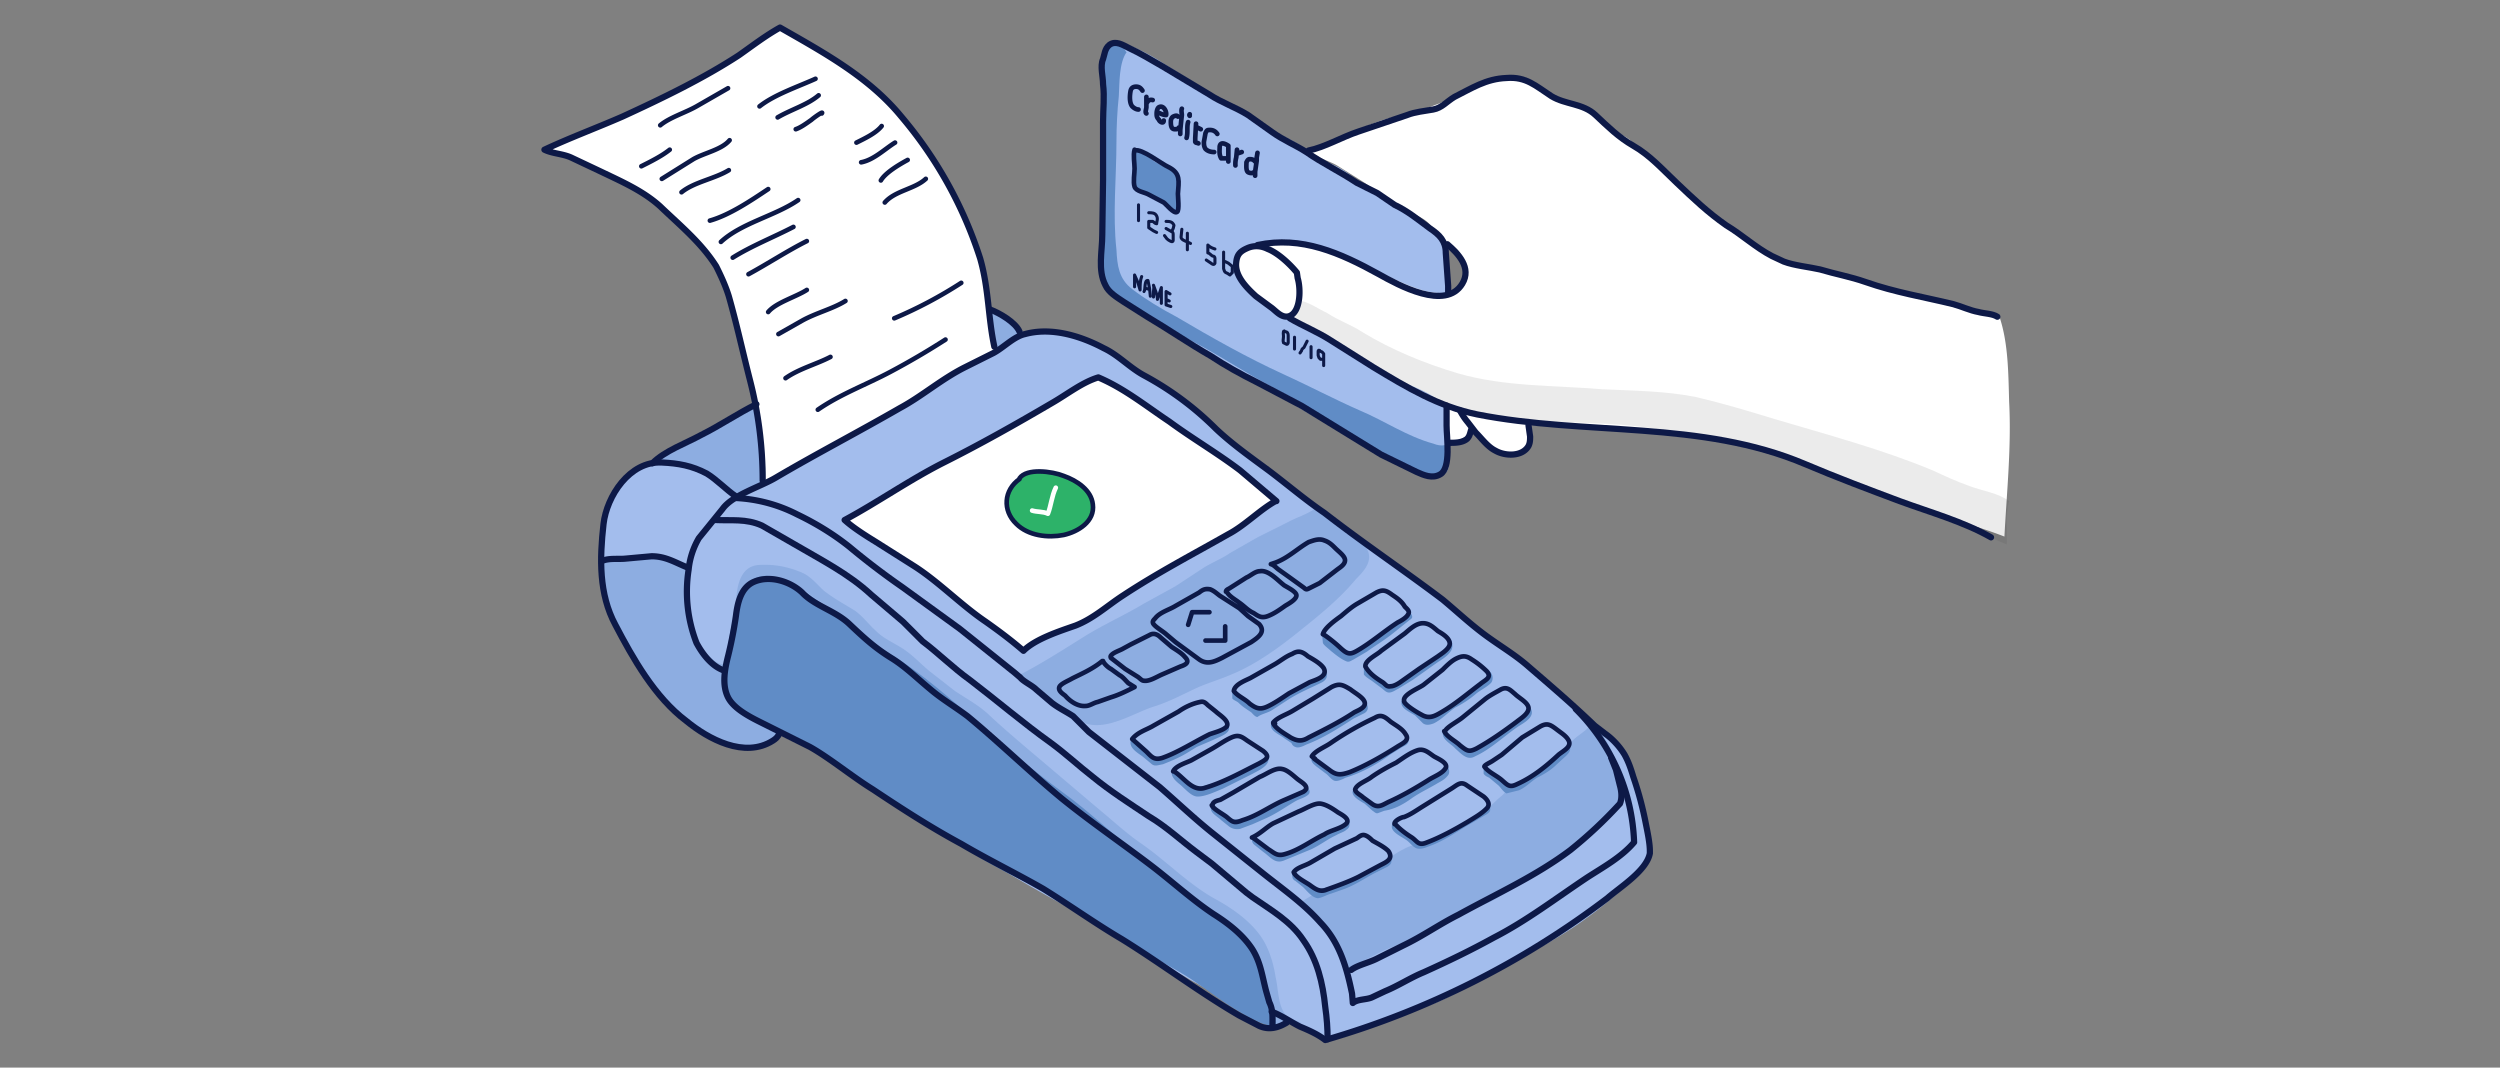 <svg id="Layer_1" xmlns="http://www.w3.org/2000/svg" viewBox="0 0 317.3 135.5"><rect x="0" y="0" width="317.3" height="135.5" fill="#808080" stroke="none"/><defs><style>.cls-2{fill:#fff}.cls-3{fill:#a3bded}.cls-5,.cls-6{fill:#608cc6}.cls-8{stroke-width:.59px}.cls-10,.cls-8,.cls-9{fill:none;stroke-linecap:round;stroke-linejoin:round;stroke:#0d1947}.cls-9{stroke-width:.79px}.cls-10{stroke-width:.39px}.cls-6{opacity:.32}</style></defs><path class="cls-3" d="M130 42.3c-2.3-2.6-5.4-4.1-9-3.2-1.8.5-3.5 1.5-5.2 2.1l-5.6 2.2c-7.2 2.7-12.9 8.2-19.8 11-3 1.3-5.5 2.7-8.2 4.3-1.6 1-3.2 1.5-4.2 3.3-.9 1.5-1 3-1.2 4.6-.5 3.2-1 6.9 0 10.1 1 2.9 2.7 5.8 4.4 8.4 3.3 4.8 10 11.9 16.8 9 .8-.4.5-.6.9-1.4 1.7.5 3.8 2 5.4 3 2 1.1 4 2.2 5.6 3.8 3.3 3.3 7.8 4.9 11.7 7.4 4.7 3 9.7 6 14.6 8.6 2 1.2 4 2.8 6.1 4 2.2 1.5 4.8 2.6 7 3.9 1 .4 1.7 1 2.6 1.4 1.3.8 2.8 1.4 4 2.2 1 .7 2 1.2 3 1.7l1.7.7c.5.3.6.6 1.3.6.5 0 .9-.3 1.3-.6.8.2 1.8.9 2.5 1.3.6.3 1.8 1.2 2.5 1.3.5.1 1.4-.2 1.9-.3.8 0 2-.9 2.7-1l4.3-1.6c1.4-.6 2.6-.9 4-1.4s2.9-1.2 4.2-1.9c2.4-1.2 4.8-2.4 7.1-3.8 3.1-1.8 6.2-3.4 9-5.5 1.7-1.2 3.2-2.5 4.8-3.9 1.2-1 3-2.2 3.2-3.8.4-3.6-1-6.7-1.9-10 0-.3-.1-.7-.3-1-.3-.7-.8-1.6-1.4-2.3-.7-1.1-1.8-2-2.8-3s-2-1.6-3-2.6-1.7-2-2.7-2.8l-3.6-3c-1.6-1.3-3.6-2.3-5.4-3.6-2.2-1.7-4.3-3.6-6.6-5.3-2.7-1.9-5.3-3.9-7.8-6-1.5-1.3-3.2-2.2-4.8-3.3l-4.8-3.6c-2-1.4-4.1-3.3-6-4.8-2.3-1.8-4.3-3.7-6.5-5.3-2-1.5-3.7-3-6-4.2-1.3-.8-2.7-1.7-4-2.7a15 15 0 0 0-3.6-2c-.8-.3-1.4-.6-2.3-.8-1.9-.4-4.2-1.1-6-.2Z"/><path class="cls-5" d="M161.9 130.2c.2-2-1.3-4.2-1.7-6.1-.4-2.1-1.4-4-3-5.6-.8-.8-1.9-2-3.1-2-.8-1.5-2.6-2.5-4-3.6l-5.3-4.2c-3.4-2.6-6.5-5.7-10-8.2-3.8-2.8-7.6-6-11.2-9.2-3.3-2.9-6.6-5.8-10.3-8.1s-7.2-5.5-11-8c-1.8-1.4-5.2-3.2-7.2-1.3-1.4 1.2-1.7 3.6-2.2 5.3-.5 2.3-.8 4.4-.8 6.8 0 2.9 1.3 4.2 3.9 5.5 3.1 1.6 6.4 3 9.2 5.1 1.6 1.1 3.4 1.9 4.9 3s3 2.3 4.6 3.2c2.1 1.3 4.3 2.2 6.2 3.7 1.6 1.3 3.5 2.4 5.3 3.4 4 2.2 8.4 3.9 12.2 6.6 3.5 2.6 7.4 4.6 11.2 6.8 2.8 1.6 5.2 3.7 8 5.3 1 .6 3.2 1.8 4.3 1.6Z"/><path class="cls-2" d="m162 63.6-4.6-3.9c-2.9-2.2-6-4-9-6.2-3-2-5.7-4.2-9-5.6-2 .6-3.9 2.1-5.8 3.2-4.6 2.7-9.2 5.3-14 7.7-4.3 2.2-8.3 5-12.4 7.2 1.1 1 2.7 2 4 2.8l4.9 3.1c3.1 2 5.9 4.9 9 7 1.7 1.2 3.3 2.4 4.8 3.7 1.5-1.5 4.6-2.5 6.6-3.2 2.3-.9 4-2.5 6-3.8 4.4-2.9 9-5.3 13.4-7.8 2.1-1.1 4-3.1 6-4.2Z"/><path d="M129.4 60.8c-2 1.4-2.2 4-.4 5.7 1.5 1.5 4 1.8 6 1.4 1.8-.4 4-1.7 3.7-3.9-.2-1.8-2-3-3.7-3.6-1.5-.6-4.7-1-5.6.3Z" style="fill:#2db269"/><path class="cls-2" d="M126.2 44c-.8-3.7-.7-7.5-1.9-11.1a52.7 52.7 0 0 0-9.8-18.1c-4.2-5-10-8.1-15.4-11.3-1.9 1-3.6 2.3-5.3 3.5-4.6 3-9.7 5.5-14.7 7.8-3.2 1.4-6.7 2.7-10 4.2 1 .5 2.4.5 3.5 1l3.5 1.7c2.6 1.3 5.5 2.5 7.7 4.5 2.5 2.4 5.3 4.6 7 7.6a17 17 0 0 1 1.7 3.8c1 3.5 1.8 7.2 2.7 10.7A51 51 0 0 1 96.8 61c.5-.1 1 0 1.4-.2l1-.7 2.8-1.4c2.2-1.2 4.3-2.7 6.5-3.8s4.8-2 6.8-3.7l4.5-3a69 69 0 0 1 4.2-2.6c.7-.3 2.5-.7 2.2-1.7Z"/><path class="cls-6" d="M87.6 72c-.6 3.7-.6 7.6 1.8 10.6.5.6 1.7 1.9 2.6 1.7-.2 1.6-.7 3.1.4 4.4 1 1.2 2.4 2 3.7 2.8.8.4 2 1.1 2.8 1.2 0 .9-1.4 1.5-2.1 1.8a10.7 10.7 0 0 1-9.4-3.1c-.7-.8-1.6-1.3-2.3-1.9-1.4-1.1-2-2.6-3.1-4-1-1.1-1.9-2.3-2.7-3.6-.6-1-.9-2-1.3-3.2-1-2.2-1.8-4.2-1.6-6.7v-1c.6-.2 1.9 0 2.5 0l2-.1c1.7-.2 3.2-.4 4.8.3l1.9.8ZM93.4 77.2c0-2.2.3-5.4 3-5.5 1.8-.1 3.5.2 5.2.9 1.3.5 2 1.5 3 2.4 1.3 1 2.6 1.7 3.9 2.5 1.1.8 1.7 1.7 2.7 2.6 1 1 2.3 1.5 3.5 2.3s2.2 1.9 3.3 2.8l3.2 2.5c1.5 1 3.2 1.9 4.5 3.2 2.6 2.4 5.4 4.7 8.1 7l5.9 5c1.7 1.4 3.3 2.9 5.2 4.2 3.3 2.3 6.1 5.3 9.7 7.2 2.3 1.3 4.9 3.2 6.1 5.7.6 1.2 1 2.7 1.2 4 .3 1.3.3 2.8.8 4s1.3 1.4 2.5 1.8a9 9 0 0 0-3.5.4c.1-2.3-.7-4-1.2-6.1-.4-2-1.6-4.5-3.1-5.8-1.4-1.2-3-2.2-4.5-3.2s-3-2.1-4.2-3.3c-2.8-2.5-5.8-4.3-8.7-6.5-3.2-2.4-6.3-4.9-9.3-7.5-1.7-1.5-3.2-3.5-5-5-1.3-1-2.8-1.7-4-2.8-1.1-1-2.5-1.7-3.6-2.6l-4-3.1c-2.9-2.2-5.3-4.8-8.2-6.8l-2.5-1.6c-1-.7-2-1.6-3-2-2.3-1-5-1-6.4 1.4-.2.4-.2 1-.6 1.9ZM166 115c1.4 2 3.9 3.6 4.5 6l.3 2.1 4.5-2.3c2.2-1 4.7-1.8 7-3 2-1.1 4.2-2.2 6.3-3.1 1.7-.7 3-1.8 4.5-2.6 3-1.7 5.9-3.8 8.5-6 1.2-1.2 2.7-2 3.6-3.6.8-1.3.4-2.2.2-3.6a11 11 0 0 0-2.8-6.6l-.6-.5c-.6 1-1.8 1.5-2.5 2.3a49.2 49.2 0 0 1-5.8 5c-.6.3-1.3.3-1.8.6-.6.3-.9 1-1.3 1.3-1 .8-2 2-3.1 2.7-1.5.9-3 1.9-4.7 2.6s-3.3.7-4.7 1.5c-1.4.7-2.5 1.7-3.8 2.4a24 24 0 0 1-4.5 2.2c-1 .3-2 .5-2.9 1l-2.3 1.4 1.4.3ZM97 61.1c.3-1 0-2.6 0-3.8l-.5-4c0-.7-.2-1.7-.5-2.4L91.1 54c-1.7 1-3.4 1.7-5.2 2.6-1 .5-1.9 1-2.6 1.7 1.6.5 3 .3 4.6 1 1.3.7 2.5 1.3 3.7 2.3.5.4 1.3 1 1.5 1.6 1.1-.8 2.6-1.2 3.8-2.2ZM125.8 39.2c-.2 1.6.3 3.6.6 5.1l2.2-1.4c.8-.5 1-.6.5-1.5-.7-.9-2.3-1.8-3.3-2.2ZM136.9 91.4c3 1.9 7-1 9.8-1.8 1.8-.6 3.3-1.4 5-2.2 1.5-.7 3-1.1 4.6-1.8 3.2-1.3 6.3-3.6 9-5.8 2.5-2 4.8-3.9 6.8-6.3 1-1 2.1-2.2 1.5-3.6-.5-1.3-1.6-1.9-2.7-2.7l-.7-.6c-1.1-.7-2-1.5-3-2.3-1 .9-2.5 1.3-3.6 1.9l-4 2-3.5 2c-1 .7-2.3 1.2-3.4 1.9l-3.5 2.3-4 2.2c-2.5 1.5-5.2 2.7-7.6 4.2s-4.9 3.1-7.5 4.5l-.8.4c1.3 1 2.5 1.7 3.5 3s2.8 1.8 4 2.7Z"/><path class="cls-5" d="M143.6 93.8c-.5 1 .7 1.7 1.4 2.2l1.2 1c.4.3.8.1 1.4 0 1-.4 2-.8 3-1.4l1.3-.8 2.1-.9c.8-.4 2.6-.9 1.8-2-.5.7-1.2 1-2 1.4l-2.8 1.4c-1 .4-1.9 1.1-3 1.3-.8.2-1.9.3-2.5-.4l-.8-1c-.3-.2-.6-.7-1-.8ZM148.9 97.6c-.6.8.4 1.6.9 2 .6.5 1.4 1.5 2.2 1.5 1 0 2.2-.6 3.2-1l3.8-1.9c.7-.4 2.4-1.1 1.9-2.2-1 .5-1.6 1.1-2.5 1.6l-2.5 1.2c-.8.4-1.7.6-2.6.8l-1 .3c-.6.1-.8 0-1.2-.3a6 6 0 0 1-1-.9c-.2-.3-.6-1-1.1-1ZM153.8 102.1c-.5 1 .6 1.4 1.2 2l1 .8c.4.3.9.4 1.4.3l1.6-.6 1.8-.8c1.3-.6 2.4-1.4 3.6-2.1.5-.3 1.1-.4 1.6-.8.4-.3.2-.8-.2-1.1-.6.7-1.3 1-2.1 1.4l-3.1 1.5c-1.1.5-1.8 1-2.9 1.3h-1.2c-.3 0-.6-.3-.8-.5-.6-.6-1.4-1-2-1.4ZM158.9 106.3c0 .5 0 .7.4 1l1 .8c1 .7 1.5 1.6 2.7 1.1l3.4-1.4c1.1-.5 2.1-1.3 3.2-1.8.5-.3 1-.4 1.3-.7.5-.3.4-.8.3-1.2-.4.2-.5.5-.8.8-.5.3-1 .6-1.5.7-1 .2-1.8.7-2.7 1.2-.8.5-1.7 1-2.7 1.3-.7.3-1.8.5-2.6 0-.6-.5-1-1.5-2-1.8ZM164 110.8c0 .5 0 .8.4 1l1 .8c.5.5 1.2 1.4 1.9 1.4.6-.1 1-.4 1.7-.6l1.7-.6c1.3-.5 2.5-1.3 3.8-2l1.6-.8c.6-.4.5-.6.5-1.2-.7.4-1.3 1-2 1.3l-3 1.5c-1 .5-2 .7-3 1l-1 .2c-.5.1-.9 0-1.3-.3l-1.3-1c-.2-.2-.5-.7-1-.7ZM156.4 87.6v1c0 .2.6.4.8.6.5.5 1 .8 1.6 1.2.2.2.5.6.8.6.5-.4 1.3-.5 1.9-.9l2-1.3c1.4-.9 2.9-1.5 4.3-2.2.7-.4.8-1 .3-1.7-.2.3-.3.7-.6 1l-1.2.6c-1 .3-1.8.9-2.6 1.4l-2.8 1.5c-.3.2-.7.4-1 .4s-1-.3-1.2-.5a4 4 0 0 1-1.2-1l-1-.7ZM161.4 91.7c-.5 1 1 1.5 1.6 2l.9.6c.1.2.2.4.5.5.4.2 1-.1 1.4-.3 2.1-.8 4-2 6-3.3l1.4-.7c.6-.4.4-.9.2-1.4-.4.8-1.3 1.3-2.1 1.7l-2.7 1.4c-.8.4-1.6 1-2.4 1.3-1 .5-1.7.7-2.6.1-.8-.4-1.4-1.2-2.2-2ZM166.4 96.1c0 .6.2.8.7 1.2l1.2.9c.3.2.7.8 1.1.9.4.1 1-.2 1.4-.4 2-.6 4-1.7 5.6-2.9l1.6-1c.6-.3.8-.4.8-1.1l-2.1 1.6-2.7 1.5c-1.5.6-3.8 2.1-5.4 1.2-.8-.5-1.3-1.7-2.2-1.9ZM172 100c-1 .8.5 1.6 1.2 2l1 .9c.2.1.4.4.7.3l.8-.3c1.3-.2 2.4-.8 3.5-1.6 1-.7 2.1-1.2 3.1-1.8.5-.3 1-.5 1.4-1 .4-.4.2-.9 0-1.4-1.2 1.4-3 2.3-4.6 3.2l-2.7 1.3c-.7.3-1.6.8-2.3.4l-1.1-1c-.4-.3-.8-.5-1-1ZM176.8 104.5c-.7 1 1.2 1.7 1.8 2.2.4.3.8.9 1.3 1s1-.1 1.5-.3c2-.7 3.7-2 5.5-3l1.7-1c.7-.4.6-.7.4-1.4-.5.5-.9 1.2-1.6 1.6l-2.6 1.5c-1 .6-2 .9-2.9 1.3s-1.6 1-2.6.2c-.8-.7-1.4-1.6-2.5-2.1ZM188.3 97.5v.7c.2.3.5.4.7.5l1.2 1c.3.3.6.8 1 1l1.6-.4c.9-.4 1.5-1.1 2.3-1.6 1-.5 1.8-1 2.5-1.7l1.2-1.1c.5-.5.6-.8.4-1.5l-.8.8-.8.9c-.7.7-1.5 1.3-2.4 1.8l-1.9 1.4c-.4.3-.9.5-1.4.5-.5 0-.8-.2-1.1-.5l-1.2-1c-.4-.4-.8-.6-1.3-.8ZM183.2 92.8c-.4 1 1 1.6 1.5 2.2.7.6 1.5 1.6 2.5 1 2-.9 3.6-2.5 5.5-3.8.8-.5 2.3-1.3 1.5-2.4-.6.8-1 1.3-1.8 2s-1.6 1-2.4 1.5c-1.3.8-3.4 3-4.7 1.3l-1-1-1-.7ZM178 88.8c-.6 1 1 1.6 1.6 2l1 1c.4.3.9.2 1.4 0 1-.5 1.8-1.4 2.7-2 1-.5 1.9-1.1 2.7-1.8.5-.4 1.5-.9 1.9-1.4.3-.5.1-1.2-.3-1.4l-.4 1-.8.8-2.3 1.7a28 28 0 0 1-2.8 1.7c-.8.4-1.5 1-2.4.4l-1-.8c-.4-.4-.8-.9-1.3-1.2ZM173.1 84.3v1.3c.2.3.7.6 1 .8l1.2.9c.3.2.6.6 1 .6s.8-.3 1.2-.5l1.8-1.1 3.1-2.2c.6-.4 1.3-.8 1.7-1.4.3-.4.3-.9.1-1.4a9.6 9.6 0 0 1-3.8 3.4l-2.4 1.6c-.7.5-1.6 1-2.3.6l-1.3-1.3-1.3-1.3ZM167.8 80.5l.1 1.1c.1.3.7.7 1 1 .5.4 1.2 1 1.9 1.3.4.2.6 0 1-.2l1.7-1c1.1-.8 2.3-1.5 3.4-2.4l2-1.6c.3-.2.4-.3.3-.6l-.3-.6c-.1.3-.2.6-.5.9l-.9.7-2.2 1.6c-.8.7-1.7 1.2-2.6 1.7-.5.3-1 .6-1.6.4-.3 0-.6-.2-.9-.5-.8-.6-1.3-1.9-2.4-2v.2Z"/><path class="cls-9" d="M161.4 128.4c1.3.5 2.4 1.3 3.6 1.9 1.2.5 2.3 1 3.2 1.7a109.4 109.4 0 0 0 35.8-18c1.6-1.4 5-3.5 5.4-5.7v-.3c0-1-.3-2.4-.5-3.4a43 43 0 0 0-1.6-6c-.3-1-.6-1.9-1.1-2.8-.6-1-1.5-2-2.5-2.7l-1.3-1c-2.7-2.6-5.5-5-8.4-7.5-1.7-1.5-3.6-2.6-5.5-4s-3.6-3-5.4-4.5c-4.9-3.7-10.1-7.2-15-11-2.5-1.7-4.7-3.6-7.1-5.4-2.3-1.7-4.7-3.4-6.7-5.3a39.1 39.1 0 0 0-9-6.7c-1.9-1-3.3-2.6-5.2-3.5-3-1.6-6.7-2.7-10-1.8-1.4.3-2.7 1.7-4 2.4l-3.6 1.8c-3 1.5-5.5 3.7-8.3 5.2-5.2 3-10.6 5.8-15.7 8.8-2 1.2-5.5 2.2-6.8 4l-3 3.7a9.8 9.8 0 0 0-1.3 4 18 18 0 0 0 1 9.3c.8 1.5 2 3 3.5 3.5"/><path class="cls-9" d="M200 90a25 25 0 0 1 7.4 16.9c-1.6 1.9-4 3.2-6 4.5-3.9 2.6-7.7 5.5-11.8 7.6-2.9 1.6-5.8 3-8.9 4.4-1.7.7-3.2 1.7-4.9 2.4l-1.7.8c-.7.3-1.8.2-2.4.7l-.1-1.2c-.7-3.4-1.6-6.5-4-9-2.2-2.5-5-4.4-7.6-6.5l-5.9-4.7c-2.4-1.9-4.6-4-6.9-6l-9-7-2-2c-.9-.6-1.8-1-2.7-1.7l-2-1.7c-.5-.5-1.6-1-2-1.5l-.7-.6-7-5.6-7.3-5.3a94.8 94.8 0 0 1-6.7-5.1c-2-1.6-4.3-3-6.6-4.1a19 19 0 0 0-8-2.1"/><path class="cls-9" d="M90.8 66c2 .1 3.9-.2 5.9.7l4 2.3c3.4 2 7 3.8 9.9 6.5l4 3.4 2.5 2.5c2 1.5 3.9 3.4 6 4.9 3.4 2.6 6.8 5.5 10.3 8 1.9 1.4 3.5 2.9 5.3 4.3 2.2 1.8 4.7 3.4 7.1 5 2.2 1.3 4 3 6 4.5l2 1.5 4.4 3.7.8.6c2.3 1.6 4.8 3 6.4 5.4 1.8 2.5 2.5 5.5 2.8 8.5.2 1.4.3 2.7.3 4.1"/><path class="cls-9" d="M163.3 129.8c-1 .6-2.2 1-3.5.4l-2.5-1.3c-5-2.9-9.9-6.6-14.9-9.7-3.4-2-6.6-4.3-10-6.4-3.5-2-7-3.7-10.4-5.7-3.9-2.1-7.6-4.5-11.2-6.9-2.6-1.6-5.5-4-8-5.4L97.2 92c-1.6-.8-4-1.9-4.8-3.5s-.4-3.6 0-5.2a52 52 0 0 0 1-5.1c.2-1.6.6-3.7 2.4-4.4 2-.8 4.5 0 6 1.4 1.6 1.7 4.2 2.3 6 4s3.2 3 5.3 4.3c1.8 1.1 3.3 2.6 5 4 1.4 1.2 3.1 2.2 4.7 3.4 4 3.3 7.8 7 11.9 10.4 3.7 3 7.8 5.8 11.6 8.7 2.6 2 5 4.2 7.7 6 1.9 1.2 3.7 2.6 4.9 4.4 1.1 1.7 1.3 3.5 1.8 5.4l.4 1.4c.5 1 .4 2 .4 3M204.5 96.2l.6 1.5.5 2c.2.7.3 1.6 0 2.3a55.6 55.6 0 0 1-6.3 5.9c-4.4 3.3-9.3 5.5-14.2 8.2-2.4 1.2-4.5 2.7-7 3.9l-3.4 1.7c-1 .5-2.4.8-3.2 1.4M162 63.6l-4.6-3.9c-2.9-2.2-6-4-9-6.2-3-2-5.7-4.2-9-5.6-2 .6-3.9 2.1-5.8 3.2-4.6 2.7-9.2 5.3-14 7.7-4.3 2.2-8.3 5-12.4 7.2 1.1 1 2.7 2 4 2.8l4.9 3.1c3.1 2 5.9 4.9 9 7 1.7 1.2 3.3 2.4 4.8 3.7 1.5-1.5 4.6-2.5 6.6-3.2 2.3-.9 4-2.5 6-3.8 4.4-2.9 9-5.3 13.4-7.8 2.1-1.1 4-3.1 6-4.2Z"/><path class="cls-8" d="M146.4 79.2c.3.4 1 .8 1.5 1.2l1.3 1.1 3 2.2c1 .7 1.9.3 2.9-.2l3.7-2c.9-.6 1.9-1.3 1-2.3l-1.4-1-1.1-1-2.5-1.6c-.4-.3-.7-.6-1.2-.8-.6-.1-.9 0-1.4.4l-3 1.7c-.8.5-2 .8-2.6 1.6-.2.2-.4.4-.2.7ZM140 83.9c.1.3.6.8 1 1l1.1.8c.4.2.7.6 1.1 1l.8.5c-1 .5-2 1-3 1.3l-1.7.6c-.5.1-1 .5-1.5.5-1 .1-2-.6-2.6-1.3-.4-.3-1-.7-.7-1.2.3-.4 1.1-.7 1.6-1 1.2-.6 2.6-1.2 3.8-2.2ZM161.3 71.6c.4.1.7.5 1 .7l1.4 1 1.8 1.3c.3.3.4.2.8 0l1.2-.6 2.2-1.7c.4-.3 1.1-.7 1-1.3-.1-.5-.8-1-1.2-1.4-.4-.4-.8-.8-1.4-1-.7-.3-1.4 0-2 .2-1.4.8-2.6 2-4.2 2.6l-.6.2ZM141 83.5l1.8 1.4 1.6 1c.3.2.5.5.8.5.7.1 1.6-.5 2.3-.8l2.3-1c.6-.2 1.3-.5.6-1.2-.4-.5-1.1-.9-1.7-1.3l-1.4-1.2c-.4-.4-.9-.6-1.4-.3l-2.4 1.2-1.1.6c-.4.2-1 .4-1.3.7-.1.1-.2.2-.1.4 0 0 .1 0 0 0ZM155.7 75.1c.3.6 1.1 1 1.6 1.4.6.4 1.1 1 1.8 1.3.6.4 1 .7 1.8.4s1.5-.8 2.2-1.3c.3-.2 1.7-.9 1.4-1.5-.2-.4-1-.8-1.5-1.1-.8-.6-2-2-3.1-1.8-.6 0-1.2.6-1.7.8l-2.2 1.4c-.2.1-.4.2-.4.4ZM143.7 93.8l1.8 1.6c.7.7 1 1.1 2 .8 2-.7 4-2 6-3 .5-.2 1.8-.5 2.2-1 .4-.7-1-1.5-1.4-1.9l-1-.8c-.4-.4-.6-.5-1-.4-1 .2-2 .7-2.7 1.2l-3.2 1.8c-.8.5-2 .8-2.7 1.7ZM149 97.9c1.2.7 2.3 2.6 3.9 2.1 2.4-.7 4.7-2 6.9-3.1.9-.5 1.5-.8.5-1.6l-2-1.3c-.7-.5-1.1-.8-2-.4-.9.4-1.7 1-2.6 1.5l-2.5 1.4c-.6.3-2 .7-2.3 1.4ZM153.8 102.2c.2.5 1.4 1.1 1.9 1.5.8.7 1 .8 2 .4 2-.6 3.5-1.8 5.4-2.6l2.3-1c1-.6-.2-1.2-.7-1.6s-1.3-1.2-2-1.3c-.9-.2-2 .7-2.8 1l-3.4 2-1.6.9c-.3.1-1 .2-1 .7ZM159 106.3l2 1.5c.8.5 1.1.9 2.1.6 1.8-.5 3.3-1.7 5-2.5.7-.5 2-.7 2.7-1.3s-.5-1.2-1-1.5c-.7-.5-1.5-1-2.2-1.1-.8-.1-2 .7-2.8 1l-3.2 1.5c-.9.5-1.6 1.3-2.7 1.8ZM164.2 110.7c.2.6 1.4 1.2 2 1.6.7.5 1.3 1 2.2.6 1.4-.5 2.8-1 4-1.6l2.8-1.5c.8-.4 1.7-.8 1-1.8-.5-.5-1.3-.9-2-1.3-.2-.2-.6-.6-1-.7s-.7.2-1 .4l-2.8 1.3-3.1 1.8c-.7.4-1.7.6-2.1 1.2ZM156.6 87.7c.4.6 1.4 1 2 1.6.8.6 1.3.8 2.2.4s1.9-1.1 2.8-1.7l2.6-1.4c.7-.3 2.4-.7 1.8-1.8-.4-.6-1.3-1.1-2-1.5-.7-.6-1.2-.8-2-.3-.8.3-1.5.9-2.2 1.3l-3 1.7c-.5.3-2.1.8-2.2 1.7ZM161.6 91.8c.3.7 1.6 1.4 2.2 1.8.9.5 1.5.5 2.3 0 2-1 4-2 5.8-3.2.6-.3 1.7-.7 1.2-1.5-.3-.5-1.2-1-1.7-1.4-1-.6-1.4-.8-2.4-.3l-2.4 1.5-2.5 1.5c-.8.5-1.9.8-2.5 1.5.2.1.4.2 0 .1ZM166.8 96.3l1.9 1.4c.9.7 1.4.7 2.6.3 2-.8 4.1-2 6-3.2.6-.4 1.7-.8 1.1-1.6-.4-.7-1.2-1.1-1.9-1.6-.7-.6-1.2-1-2-.5a39 39 0 0 0-5.6 3.2c-.7.5-2 1-2.4 1.7l.4.3ZM172 100.2c0 .4.7.7 1 1l1.1.8c.8.6 1.3.2 2.1-.2 1.8-.8 3.5-1.8 5.1-2.8.6-.4 1.7-.8 2.1-1.4.6-.7-.9-1.3-1.4-1.6-.6-.4-1.2-1-2-.8-1 .3-1.9 1-2.8 1.6-1 .5-2.1 1.1-3.1 1.8-.6.5-1.9.9-2.1 1.6ZM168.1 80.6a18 18 0 0 1 2.1 1.7c.9.8 1.2.8 2.2.2 1.7-1 3.3-2.4 5-3.5.4-.2 1.1-.6 1.3-1 .3-.4-.1-.7-.4-1-.4-.7-1-1.1-1.6-1.5-.8-.6-1.2-.7-2-.3l-2.4 1.4c-.7.4-1.4 1-2.1 1.6-.7.5-2.1 1.5-2.3 2.3l.2.1ZM173.3 84.6c.5.9 1.4 1.5 2.2 2 .4.3.5.6 1 .5.4 0 .9-.3 1.2-.5l2.4-1.7 2.4-1.6c.4-.3 1.6-1 1.5-1.7s-1-1.2-1.5-1.5c-.6-.5-1.1-1-1.9-1-.9 0-1.7.8-2.3 1.3l-3 2.2c-.5.5-2.1 1.2-2 2ZM178.2 89c.1.5 1.8 1.5 2.2 1.7 1 .6 1.7.2 2.7-.4 1.7-1 3.2-2.3 4.8-3.5.6-.5 1.5-.8.8-1.6a11 11 0 0 0-1.9-1.5c-.7-.5-1.2-.5-2-.1-.6.3-1.2.9-1.7 1.4l-2.4 1.9c-.5.4-2.6 1.2-2.5 2ZM183.3 92.8c.3.7 1.5 1.3 2 1.8.9.7 1.1.9 2.1.4 1.8-1 3.5-2.2 5.1-3.4.5-.4 1.5-1 1.5-1.7s-1.2-1.3-1.7-1.8c-.6-.5-1-1-1.8-.6-.7.4-1.5.8-2.1 1.3l-2.7 2.2c-.7.6-2 1.2-2.3 1.8ZM177 104.5c.6.7 1.4 1.3 2.2 1.8.7.5.8 1 1.7.7 1.9-.7 3.7-1.7 5.4-2.7.8-.5 1.7-1 2.3-1.6.6-.5.3-1.1-.3-1.6l-2.1-1.4c-.8-.6-1.2-.1-2 .4l-3.7 2.3c-.8.5-1.5 1-2.3 1.3-.3 0-1.3.5-1.2.9ZM188.4 97.3c.5.7 1.5 1.1 2.2 1.7.8.7 1 1 2 .5 2-.9 3.7-2.3 5.2-3.7.6-.5 1.7-1 1.3-1.8-.3-.6-1-1-1.5-1.4-.8-.6-1.2-.9-2.1-.4l-2.3 1.4-2.6 2.2-1.2.8c-.3.2-1 .5-1 .7Z"/><path class="cls-9" d="M93.4 63c-1.3-.9-2.4-2.1-3.7-2.9-1.9-1-3.6-1.3-5.7-1.4-4.1-.2-7 4.3-7.4 7.8-.5 4.4-.6 8.9 1.5 12.8 2.2 4.2 5 9.2 9 12.2 2.8 2.3 7.4 4.8 11 2.5.3-.2.6-.4.8-.9"/><path class="cls-9" d="M76.4 71.2c.9-.4 2.1-.2 3-.3l3.3-.3c1.8 0 3 .8 4.5 1.4M96.8 61a51 51 0 0 0-1.6-12.7c-.9-3.5-1.7-7.2-2.7-10.7-.4-1.3-1-2.6-1.6-3.8-1.9-3-4.6-5.2-7.1-7.6-2.2-2-5-3.2-7.7-4.5L72.5 20c-1.1-.5-2.4-.5-3.4-1 3.2-1.5 6.7-2.8 9.9-4.2C84 12.5 89.2 10 93.8 7c1.7-1.2 3.4-2.5 5.2-3.5 5.6 3.2 11.3 6.3 15.4 11.3a52.7 52.7 0 0 1 10 18c1.1 3.8 1 7.5 1.8 11.2"/><path class="cls-8" d="M83.8 15.9c1.2-1 3.2-1.6 4.6-2.4l4-2.3M81.4 21.1c1.2-.6 2.6-1.3 3.6-2.1M84 22.7l4-2.5c1.4-.8 3.6-1.2 4.6-2.4M86.5 24.4c1.6-1.3 4.2-1.7 6-2.8M96.4 13.5c1.9-1.5 4.9-2.5 7.1-3.5M98.7 14.9c1.7-1 3.8-1.6 5.2-2.8M101 16.4c.6-.2 1.3-.7 2-1.2.2-.2 1.6-1.2 1.3-.8M90.1 28c2.5-.7 5.3-2.6 7.4-4M91.5 30.7c2.6-2.4 6.9-3.3 9.8-5.3M93 32.7c2.4-1.5 5.2-2.6 7.7-3.9M95 34.8c2.4-1.3 5-3 7.4-4.2M112.3 25.7c1.3-1.5 3.8-1.7 5.2-3M111.8 22.9c.6-1 2.3-2 3.4-2.6M109.3 20.6c1.6-.3 3-1.7 4.3-2.5M108.7 18.1c1-.5 2.5-1.2 3.2-2.1M97.5 39.6c1-1.2 3.5-1.9 4.9-2.8M98.8 42.4l3-1.7c1.8-1 3.9-1.5 5.5-2.5M99.7 48c1.7-1.2 4-1.8 5.7-2.7M113.5 40.4a55 55 0 0 0 8.5-4.5M103.8 52c2.9-2 6.2-3.2 9.2-4.8a97 97 0 0 0 7-4.1"/><path class="cls-9" d="M82.8 58.8c1.6-1.6 4.2-2.5 6.2-3.6 2.4-1.2 4.6-2.7 7-3.9M125.7 39.3c1.1.4 3.2 1.6 3.7 2.8"/><path class="cls-8" d="M129.4 60.8c-2 1.4-2.2 4-.4 5.7 1.5 1.5 4 1.8 6 1.4 1.8-.4 4-1.7 3.7-3.9-.2-1.8-2-3-3.7-3.6-1.5-.6-4.7-1-5.6.3Z"/><path d="M131 64.8c.6.2 1.4.1 2 .4.4-1 .5-2.3 1-3.3" style="fill:none;stroke-linecap:round;stroke-linejoin:round;stroke-width:.59px;stroke:#fff"/><path class="cls-8" d="m150.8 79.3.5-1.6h2.2M153 81.3h2.5v-1.8"/><path class="cls-3" d="M183.8 37.2c0-1.6 0-3.2-.2-4.7 0-.8-.3-1.5-.6-2.1s-.9-1-1.4-1.5c-1.2-.9-2.2-1.7-3.5-2.4-1.3-.7-2.7-1.5-4-2.4-.9-.5-1.7-1-2.5-1.7a10 10 0 0 0-2-1.3c-1-.5-1.9-.8-2.7-1.3-.8-.4-1.4-1-2.1-1.5-1.3-.8-2.8-1.3-4-2.2-1.3-.9-2.4-2-3.8-2.5-1.6-.5-3-1.5-4.3-2.4l-4-2.5-.8-.5c-1.2-.8-2.6-1.6-4-2.2-.8-.3-2-.8-2.8-.5-1.7.5-1.4 3.3-1.3 4.7l.1 5.4v5.5c0 3.9-.2 7.8 0 11.7.1 2 .2 4 2 5.1l3.2 2.1c1.4 1 2.9 1.7 4.3 2.5 1.6.8 3 2 4.5 3 1.6.9 3.2 1.6 4.7 2.6 1.2.8 2.5 1.6 3.8 2.2 1.5.7 2.8 1.7 4.3 2.5l2 1c.9.1 2 .8 2.7 1.2l3.6 2c2.1 1.1 4.3 2.6 6.6 3.1.6.2 1.6.3 2-.2.3-.4.3-1 .3-1.4V37.2Z"/><path class="cls-5" d="M144 19.3v4c.2 1 2.3 1.3 3 1.8l1.6 1.2c.2.1.5.6.8.5.3-.1.2-.6.2-.8v-2.2c0-.6.1-1.3-.4-1.7-.8-.7-1.8-1.1-2.7-1.6-.7-.5-1.5-1.5-2.5-1.2Z"/><path class="cls-2" d="M253.8 40.3c-5.8-1.1-11.6-3-17.3-4.7-5.2-1.6-10.3-1.9-15-5.2-4.3-3-7.7-6.6-11.7-10l-3-2.7c-1-.7-2-1.1-3-1.9-1-.9-2.8-1.9-4-2.5l-3-1.4c-1.1-.5-2-1.5-3.1-2-1.4-.4-2.4 0-4 .1a6 6 0 0 0-3 1.1c-1 .7-3.5 1.9-4.5 2.2-1 .4-2.8 1.2-3.8 1.3-3.4.4-6.2 2-9.3 3.5-1 .4-2 .5-3 .8.6 1 2.6 1.5 3.6 2.1l3.5 2.2 4.3 3c1.3.8 3 1.2 4 2.3l1.2 1.3c.6.8.7.8 1.5 1.3 1.5.8 1.5 2.2 1.5 3.7 0 2-.8 2.4-2.7 2.4-1.9 0-3.6-.7-5.2-1.4-5.7-2.5-11.4-6.2-17.9-4.5-1.5.3-3 .8-2.8 2.6.2 1.4 1.3 2.4 2.3 3.4 1.5 1.4 2.8 2.7 4.8 3.3 2 .7 3.4 1.4 5 2.5 2.7 1.9 5.4 3.8 8.2 5.1 1.5.7 3 1.2 4.3 2 1.6 1.1 2 1.6 1.8 3.5V56c1 .3 3.2-.6 3.7-1.7 1 1.7 2.4 3.2 4.6 3.1 2.3 0 2.4-1.4 2.3-3.6 2.5-.2 6 .3 8.5.5 3.2.3 6.6.4 9.8.8 4.5.6 8.8 1 13.1 2.4 5 1.8 9.8 4.2 14.7 6 4.7 1.8 9.6 2.8 14.2 4.6.3-5.7.9-11.4.6-17.1-.1-3.5-.1-7.4-1.2-10.7Z"/><path class="cls-5" d="M143 6.6c-1 1.4-.9 4-1 5.6-.2 1.9-.3 3.9-.3 5.8 0 4.5-.5 9.2 0 13.7.1 2 .3 3.7 2 5s3.7 2.5 5.6 3.5c4.4 2.6 9 5.2 13.6 7.3 3.3 1.5 6.5 3.2 9.7 4.6 3.1 1.3 6 3.3 9.3 4.2.5.2 1 .3 1.5.2 0 1.1.4 2.8-.5 3.6-1 .8-3 0-4.1-.4-2.1-1-3.9-2.7-5.9-3.8s-4.2-2-6-3.6c-1.9-1.5-4-2.3-6-3.5-2.8-1.5-5.4-3.2-8.1-4.7-2.5-1.4-5-2.5-7.3-4s-5.2-2.6-5.6-5.5-.2-6.1-.2-9.1l.3-13.8c0-1.3-.8-7.8 2.3-6 .2.1.5.7.7 1Z"/><path d="M165.2 38.2c1.2.3 2.1 1 3.2 1.5 1.5 1 3.1 1.5 4.6 2.5 3.6 2.2 8 4 12.1 5.2 5.9 1.7 12.2 1.5 18.2 2 4 .2 8 .2 12 1 3.4.8 6.7 1.8 10 2.8 6.7 2 13.5 3.8 20 6.5 1.5.7 3 1.4 4.7 2 1.6.6 3.7.9 5 1.9-.5 1.7-.2 3.8-.3 5.5-2.4-.9-4.5-2.5-6.9-3.4-2.7-1.1-5.7-1.8-8.5-3-3-1.3-6.4-2.5-9.6-3.5-2.8-1-5.5-2.5-8.4-3.1-1.7-.4-3.5-.3-5.1-.6l-4.5-.8c-3.1-.6-6.5-.9-9.7-1-4.1-.2-8.3 0-12.4-.6-3.7-.5-6.6-2-10-3.7-4.8-2.6-9.2-6-14.1-8.4-.6-.3-1.5-.6-2-1 .5-.7 1.5-1 1.7-1.8.2 0 .5-.1 0 0Z" style="fill:#333;opacity:.1"/><path class="cls-9" d="M183.6 51.5V54c0 1.5.6 5.4-.8 6.2-1 .6-2.1.1-3-.3l-4.5-2.2-10.1-6.2-5.7-3c-2-1-4-2.1-5.8-3.3-2.8-1.6-5.4-3.4-8.1-5l-3-1.9c-.9-.6-1.9-1.2-2.3-2.1-1-1.9-.4-4.3-.4-6.4l.1-7v-7.3c0-1.6.2-3.2 0-4.8 0-1-.4-2.3 0-3.2.2-.6.2-1.3.8-1.8.8-.6 1.7 0 2.5.4 1.5.7 2.8 1.5 4.2 2.3l6 3.6c1.5 1 3.3 1.6 4.9 2.6l3.1 2.2c1.4 1 2.9 1.6 4.3 2.5 2 1.4 4.3 2.5 6.4 3.9l2.6 1.3L177 26c1.7.8 3 1.9 4.5 3 1.2.8 2 1.6 2 3.1l.3 4.2v1"/><path class="cls-8" d="M144 19c-.2.7 0 1.7 0 2.4 0 .6-.2 1.7 0 2.3s1.3.7 1.8 1l1.9 1c.3.2 1.3 1.5 1.7 1.2.3-.2.1-1.9.1-2.3.1-1.6.4-2.6-1.2-3.4-.9-.4-3.4-2.4-4.3-2.1Z"/><path class="cls-10" d="M144.5 26V28M145.8 27c.4 0 .8 0 1 .4s0 .7 0 1c-.2 0-.3-.2-.5-.3h-.5v.8l.3.2.3.2.4.2M148 28.1c.4 0 .8 0 1 .5l-.1.4-.2.4c.2 0 .2.3.2.4v.7c0 .4-.6 0-.8-.2l-.3-.4M150 29.1l-.1 1c0 .3.5.5.8.6l.4.2M148 29l.7.4M150.7 29.6v2.1M154.2 31.6c-.3-.1-.6-.2-.9-.5v1c.2 0 .4.3.6.4.2 0 .3.1.3.3v.6c-.1.3-.4.1-.5 0l-.6-.4M155.3 32v2.1l.1.3c.1.2.2.2.4.3l.3.2.3-.3v-.8l-.5-.4-.4-.2M163 42c-.2 0-.1.5-.1.7 0 .3-.1.5 0 .8l.4.2c.2 0 .2-.2.2-.3v-.8c0-.3-.1-.5-.4-.5ZM164.3 42.8v1.5M165 44.8l.2-.3c0-.2.2-.3.3-.4l.4-.8M166.4 44v1.4M168 45.6h-.4l-.2-.2-.1-.3v-.5c0-.2.2-.2.3 0 .2 0 .3.2.4.3v1.5"/><path class="cls-8" d="M145 11.5c-.2-.3-.4-.5-.8-.5-.3 0-.6.1-.7.5-.1.5-.2 1.5.2 2 .2.2.5.4.8.4M145.5 12.3v1.3c0 .2-.2.7 0 .8M147 14.3c.3.1.6.3 1 .3.1-.4-.3-1.3-.9-1-.2.1-.3.5-.3.8 0 .3 0 .5.3.8 0 .2.6.6.6.1M149.5 14.8c-.1-.2-.4-.1-.6 0-.2.1-.3.4-.3.6 0 .4 0 1 .5 1 .3 0 .4 0 .5-.2M150.8 15.5c-.2.6 0 1.3-.2 2M150 13.8c-.1.2 0 .6 0 .8a356 356 0 0 0-.2 1.9v.5M151.8 15.7l-.1 1.8v.5c.1.2.3.1.4.2M151 14.5s-.1.1 0 .2c0 0 0 0 0 0M151.8 16.1l.6.3M145.6 13c.1-.2.3-.4.7-.3M154.5 17c-.2-.3-.5-.5-.9-.5s-.4 0-.6.4l-.2 1.1c0 .3 0 .6.2.9.3.3.7.4 1.1.4M155.7 20.1h-.7c-.3-.5-.2-1-.2-1.5.1-.7.8-.3 1.1-.1v2M157 19l-.1 1a3 3 0 0 0-.1 1M159.3 20.5c-.2-.2-.3-.3-.7-.3-.2 0-.3.2-.4.4 0 .4-.1 1.2.3 1.3.2.1.6.1.7-.1M157 19.5l.6-.2M159.3 22.3v-.5l.1-.7.1-.7V20l.1-.6"/><path class="cls-10" d="M144 36.4v-1.5l.4.9.3 1c0-.6 0-1.2.2-1.7M145.2 37c.2-.2 0-1.5.5-1.4l.2 1 .1 1M146.4 37.7V37c0-.2.1-.5 0-.8.2.6.5 1.2.5 1.8l.5-1.5v2M148 38.7V37l.5.3M145.4 36.6l.4.1M148 38.7l.6.2M148 38l.4.2"/><path class="cls-9" d="M166.1 19.1c2-.4 4.2-1.7 6.3-2.4l6.2-2.1c1-.4 2.2-.5 3.3-.7s1.7-1 2.7-1.6c2.2-1.1 4-2.3 6.6-2.4 2.5-.2 3.7 1 5.7 2.3 1.8 1.1 4 .9 5.6 2.4s2.9 2.8 4.8 3.9c2.1 1.2 3.7 3 5.5 4.7 2.1 2 4 3.8 6.3 5.4 2 1.2 3.7 2.8 5.8 3.9l1.5.7c1.3.5 3.3.7 4.6 1 2 .6 3.8.9 5.8 1.6 3.7 1.3 7.4 1.9 11.1 2.8 1.1.3 2.1.8 3.2 1 .7.2 1.8.2 2.4.6M163.7 40.4c1.7 1 3.5 1.7 5.2 2.8l5.4 3.4c4.3 2.6 8.3 5 13.2 6 13.7 2.7 28.4.7 41.6 6.3 4 1.7 8 3.2 12 4.7 3.8 1.4 8.1 2.6 11.6 4.6M159.6 31.1c5.6-1.2 10.5 1 15.4 3.7 2.5 1.4 8.5 4.7 10.6 1.2 1.2-2-.5-3.8-1.9-5"/><path class="cls-9" d="M185.3 52.1a8 8 0 0 0 1 1.5l1 1.3c.8.8 1.5 1.8 2.5 2.3 1.2.7 3.4.8 4.2-.6.2-.4.2-.8.2-1.2L194 54M184 56.2c.7 0 1.6 0 2.2-.5.4-.4.4-.9.6-1.4M164.6 34.6c-.9-1.1-2.4-2.5-3.7-3-.8-.4-1.7-.5-2.6-.1s-1.3.8-1.4 1.8c-.2 1.7 1.3 3.2 2.5 4.3l1.9 1.4c.6.4 1.4 1.5 2.4 1.1 1.4-.6 1.4-3.5 1-4.8l-.1-.7Z"/></svg>